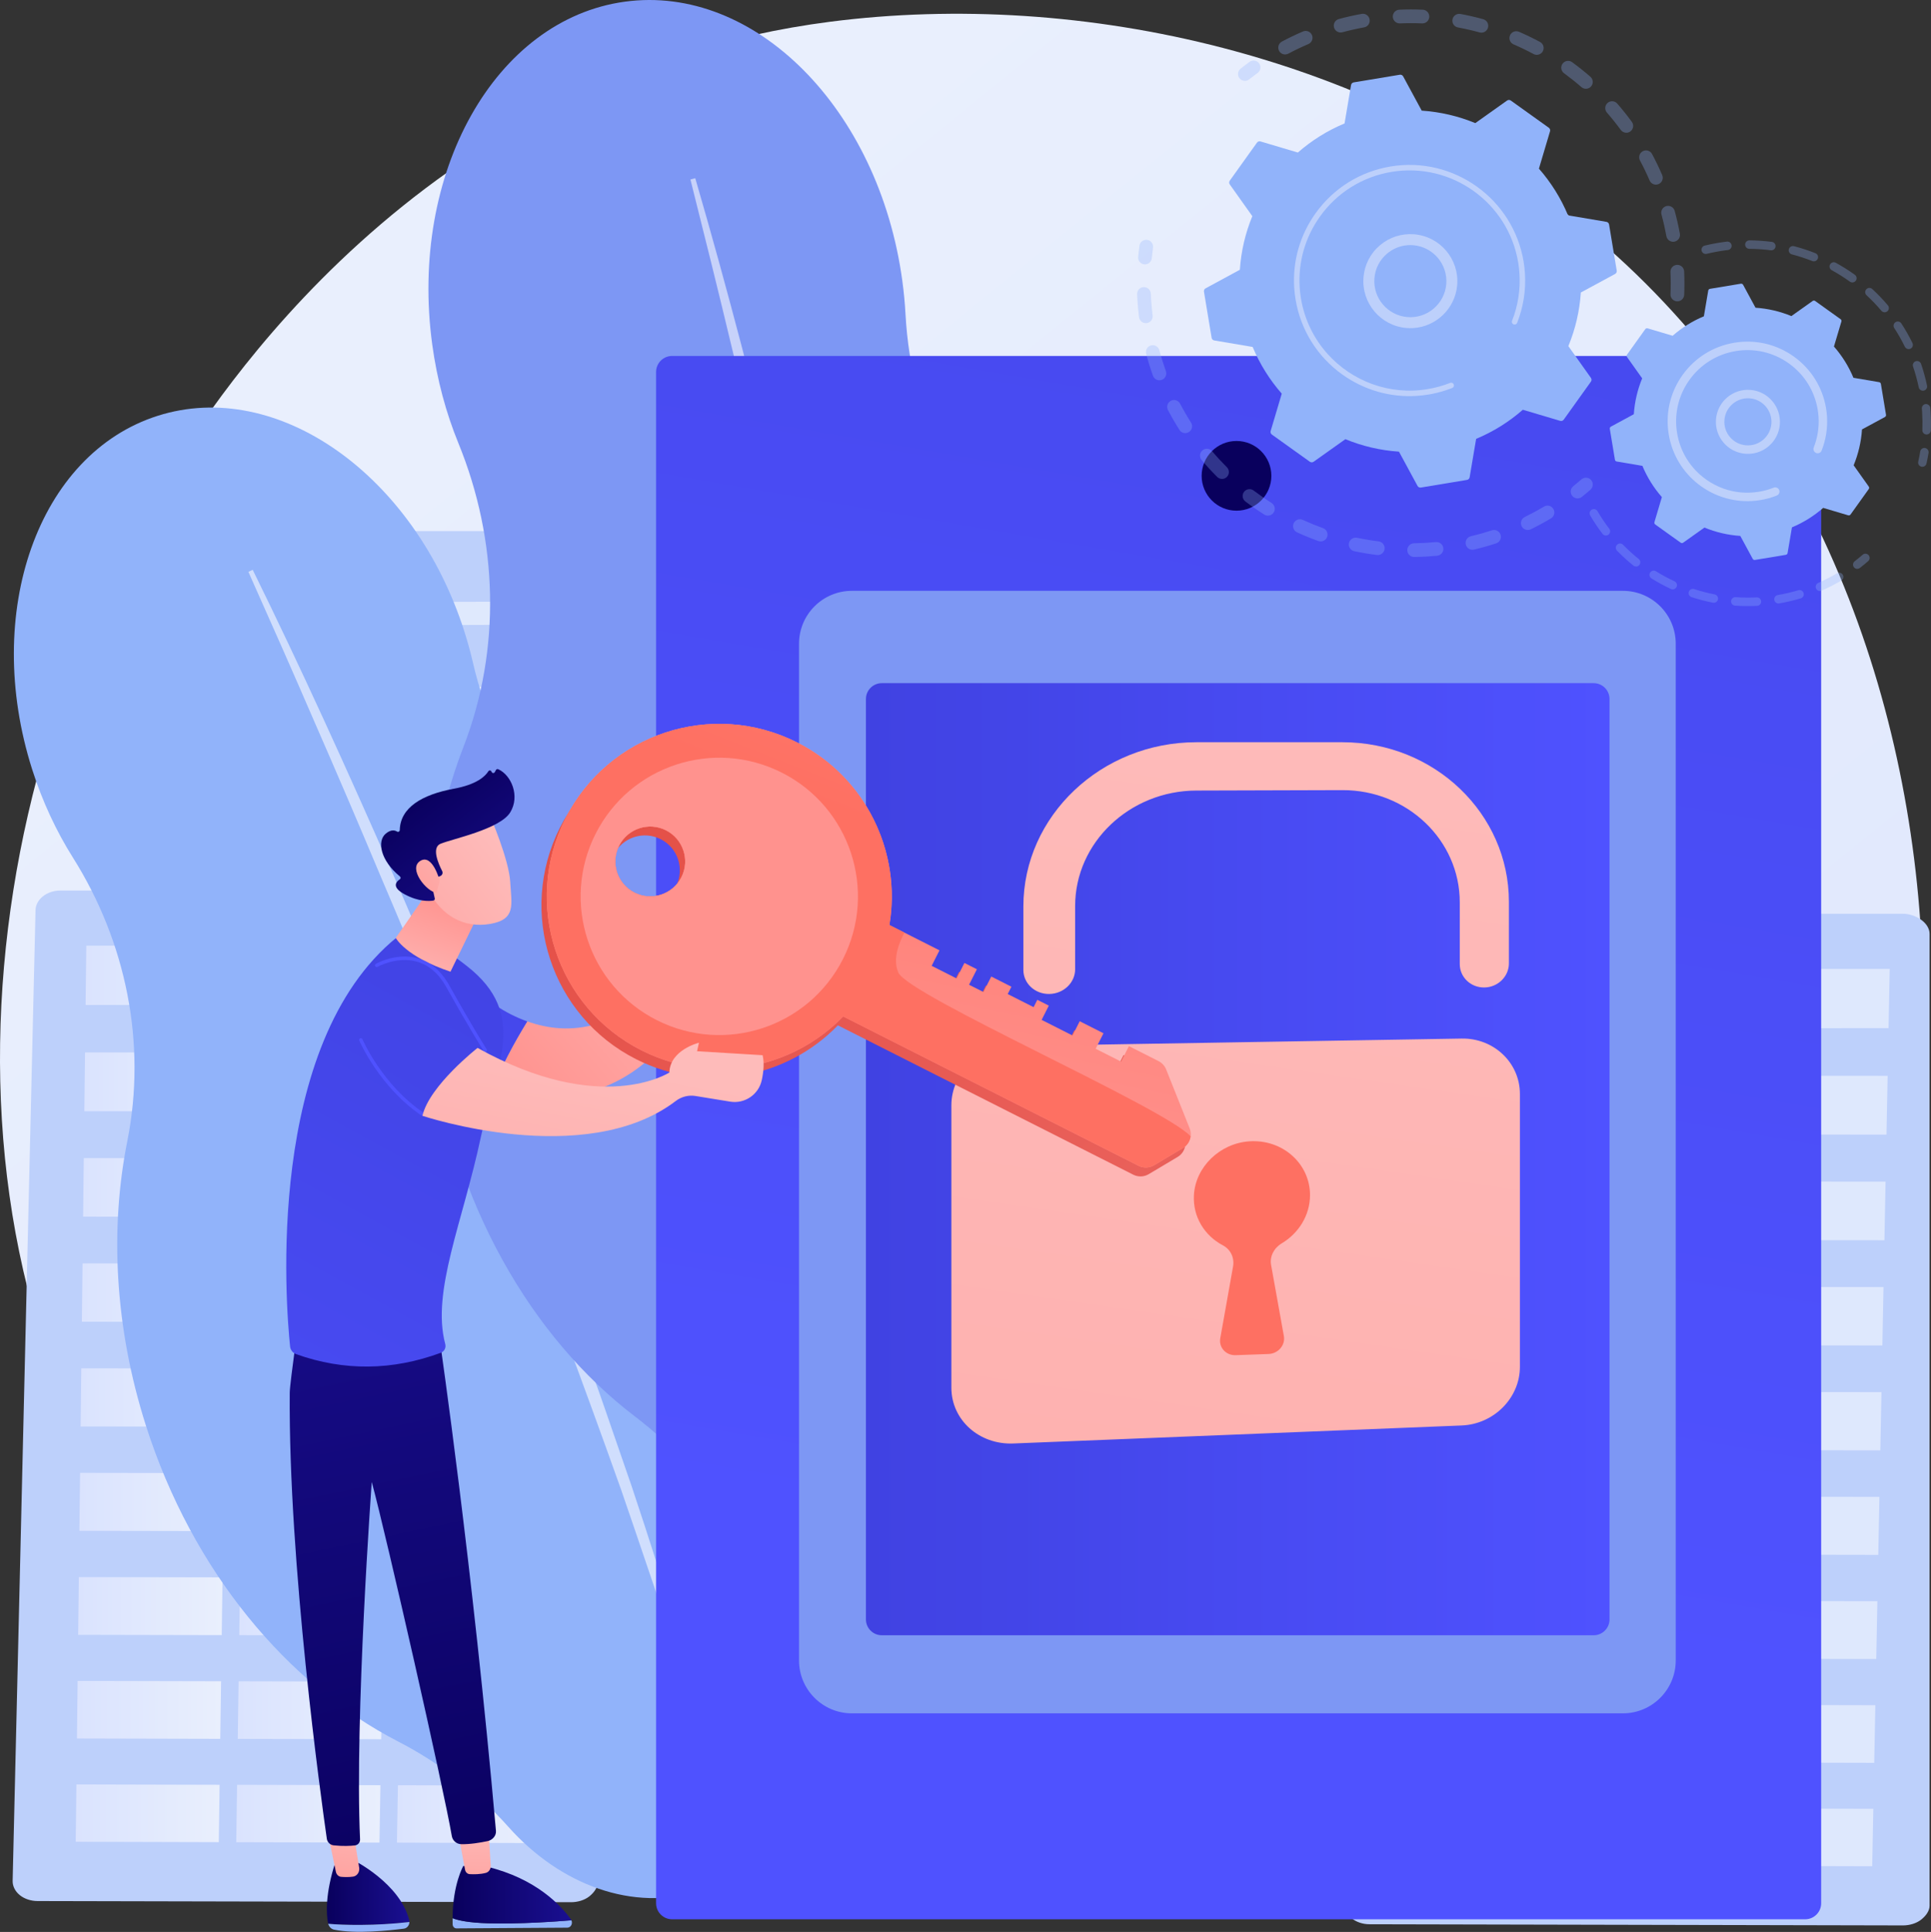 <svg width="2774" height="2775" viewBox="0 0 2774 2775" fill="none" xmlns="http://www.w3.org/2000/svg">
<rect x="0" y="0" width="2774" height="2775" fill="#333333" stroke="none"/>
<path d="M2442.65 2367.64C2385.92 2426.43 2332.24 2464.34 2289.82 2494.3C1791.27 2846.39 1201.35 2743.75 1075.98 2718.69C890.839 2681.68 532.97 2610.14 274.237 2310.66C-117.204 1857.57 -56.251 1143.74 247.377 672.529C302.915 586.337 596.285 107.951 1192.56 31.233C1553.42 -15.196 1974.06 78.446 2278.68 329.643C2918.1 856.928 2872.58 1922.14 2442.65 2367.64Z" fill="url(#paint0_linear_11_1151)"/>
<path d="M528.621 786.946C528.878 773.623 540.073 762.902 553.794 762.902H1386.05C1399.96 762.902 1414.73 773.953 1414.73 787.458V2673.81C1414.73 2683.89 1408.85 2693.55 1401.5 2700.67C1394.15 2707.79 1383.31 2711.77 1372.93 2711.75L531.557 2709.52C521.087 2709.49 510.85 2705.38 503.526 2698.11C496.202 2690.85 492.079 2681 492.276 2670.84L528.621 786.946Z" fill="#BDD0FB"/>
<g opacity="0.52">
<path d="M1006.57 896.584L1278.83 895.669L1278.72 862.587L1006.78 863.422L1006.57 896.584Z" fill="white"/>
<path d="M1005.83 1018.44L1279.2 1017.23L1279.1 983.871L1006.03 985L1005.83 1018.44Z" fill="white"/>
<path d="M1005.07 1141.29L1279.57 1139.78L1279.47 1106.15L1005.28 1107.58L1005.07 1141.29Z" fill="white"/>
<path d="M1004.32 1265.18L1279.95 1263.36L1279.85 1229.45L1004.52 1231.18L1004.32 1265.18Z" fill="white"/>
<path d="M1003.55 1390.09L1280.34 1387.96L1280.23 1353.77L1003.76 1355.81L1003.55 1390.09Z" fill="white"/>
<path d="M1002 1643.06L1281.11 1640.29L1281.01 1605.52L1002.22 1608.2L1002 1643.06Z" fill="white"/>
<path d="M999.629 2030.59L1282.3 2026.82L1282.19 1991.17L999.848 1994.84L999.629 2030.59Z" fill="white"/>
<path d="M1002.78 1516.04L1280.72 1513.6L1280.62 1479.12L1002.99 1481.48L1002.78 1516.04Z" fill="white"/>
<path d="M1001.22 1771.15L1281.5 1768.05L1281.4 1732.99L1001.43 1736L1001.22 1771.15Z" fill="white"/>
<path d="M1000.43 1900.32L1281.9 1896.89L1281.79 1861.53L1000.64 1864.87L1000.43 1900.32Z" fill="white"/>
<path d="M998.824 2161.97L1282.7 2157.86L1282.59 2121.9L999.045 2125.92L998.824 2161.97Z" fill="white"/>
<path d="M998.012 2294.48L1283.11 2290.02L1282.99 2253.76L998.236 2258.12L998.012 2294.48Z" fill="white"/>
<path d="M997.195 2428.14L1283.52 2423.33L1283.4 2386.75L997.419 2391.46L997.195 2428.14Z" fill="white"/>
<path d="M996.367 2562.95L1283.93 2557.78L1283.81 2520.88L996.595 2525.95L996.367 2562.95Z" fill="white"/>
<path d="M649.633 897.784L923.591 896.863L923.888 863.677L650.237 864.517L649.633 897.784Z" fill="white"/>
<path d="M647.41 1020.02L922.503 1018.8L922.801 985.345L648.02 986.482L647.41 1020.02Z" fill="white"/>
<path d="M645.172 1143.28L921.407 1141.76L921.708 1108.02L645.786 1109.46L645.172 1143.28Z" fill="white"/>
<path d="M642.91 1267.56L920.298 1265.73L920.602 1231.71L643.53 1233.46L642.91 1267.56Z" fill="white"/>
<path d="M640.633 1392.88L919.182 1390.73L919.489 1356.43L641.258 1358.49L640.633 1392.88Z" fill="white"/>
<path d="M636.02 1646.69L916.924 1643.9L917.235 1609.02L636.656 1611.72L636.02 1646.69Z" fill="white"/>
<path d="M628.949 2035.53L913.459 2031.74L913.778 1995.96L629.601 1999.65L628.949 2035.53Z" fill="white"/>
<path d="M638.336 1519.25L918.058 1516.79L918.367 1482.2L638.966 1484.57L638.336 1519.25Z" fill="white"/>
<path d="M633.684 1775.2L915.78 1772.09L916.094 1736.91L634.325 1739.94L633.684 1775.2Z" fill="white"/>
<path d="M631.328 1904.81L914.626 1901.36L914.943 1865.89L631.975 1869.24L631.328 1904.81Z" fill="white"/>
<path d="M626.555 2167.36L912.288 2163.22L912.61 2127.14L627.213 2131.18L626.555 2167.36Z" fill="white"/>
<path d="M624.137 2300.33L911.102 2295.84L911.428 2259.45L624.8 2263.84L624.137 2300.33Z" fill="white"/>
<path d="M621.695 2434.46L909.906 2429.61L910.233 2392.9L622.364 2397.65L621.695 2434.46Z" fill="white"/>
<path d="M619.238 2569.74L908.703 2564.53L909.034 2527.5L619.913 2532.61L619.238 2569.74Z" fill="white"/>
</g>
<path d="M51.031 1307.26C51.396 1291.85 67.217 1279.17 86.61 1279.17H819.624C839.277 1279.17 858.578 1292.51 858.578 1308.13V2704.04C858.578 2711.55 853.131 2718.75 846.437 2724.06C839.742 2729.36 829.823 2732.33 820.369 2732.31L53.963 2730.65C44.426 2730.63 35.089 2727.57 28.419 2722.15C21.749 2716.73 17.988 2709.25 18.166 2701.67L51.031 1307.26Z" fill="#BDD0FB"/>
<path d="M590.855 1443.66L799.676 1443.44L801.333 1358.38H592.309L590.855 1443.66Z" fill="url(#paint1_linear_11_1151)"/>
<path d="M356.793 1443.62L565.403 1443.39L566.833 1358.38H358.02L356.793 1443.62Z" fill="url(#paint2_linear_11_1151)"/>
<path d="M122.965 1443.57L331.366 1443.35L332.568 1358.38H123.966L122.965 1443.57Z" fill="url(#paint3_linear_11_1151)"/>
<path d="M588.25 1596.33L796.706 1596.44L798.356 1511.94L589.699 1511.87L588.25 1596.33Z" fill="url(#paint4_linear_11_1151)"/>
<path d="M354.594 1596.21L562.841 1596.32L564.266 1511.86L355.817 1511.79L354.594 1596.21Z" fill="url(#paint5_linear_11_1151)"/>
<path d="M121.172 1596.1L329.21 1596.2L330.408 1511.78L122.169 1511.72L121.172 1596.1Z" fill="url(#paint6_linear_11_1151)"/>
<path d="M585.648 1747.96L793.741 1748.13L795.386 1663.92L587.092 1663.79L585.648 1747.96Z" fill="url(#paint7_linear_11_1151)"/>
<path d="M352.398 1747.76L560.283 1747.94L561.702 1663.77L353.616 1663.63L352.398 1747.76Z" fill="url(#paint8_linear_11_1151)"/>
<path d="M119.383 1747.57L327.059 1747.74L328.252 1663.62L120.376 1663.48L119.383 1747.57Z" fill="url(#paint9_linear_11_1151)"/>
<path d="M583.055 1899.06L790.787 1899.3L792.426 1815.38L584.493 1815.18L583.055 1899.06Z" fill="url(#paint10_linear_11_1151)"/>
<path d="M350.207 1898.79L557.732 1899.03L559.146 1815.15L351.421 1814.95L350.207 1898.79Z" fill="url(#paint11_linear_11_1151)"/>
<path d="M117.598 1898.52L324.914 1898.76L326.104 1814.93L118.587 1814.72L117.598 1898.52Z" fill="url(#paint12_linear_11_1151)"/>
<path d="M580.473 2049.64L787.845 2049.94L789.478 1966.32L581.907 1966.05L580.473 2049.64Z" fill="url(#paint13_linear_11_1151)"/>
<path d="M348.031 2049.29L555.196 2049.6L556.605 1966.01L349.241 1965.74L348.031 2049.29Z" fill="url(#paint14_linear_11_1151)"/>
<path d="M115.824 2048.95L322.782 2049.25L323.967 1965.71L116.81 1965.44L115.824 2048.95Z" fill="url(#paint15_linear_11_1151)"/>
<path d="M577.898 2199.69L784.911 2200.07L786.538 2116.73L579.327 2116.39L577.898 2199.69Z" fill="url(#paint16_linear_11_1151)"/>
<path d="M345.859 2199.28L552.666 2199.65L554.07 2116.35L347.065 2116.01L345.859 2199.28Z" fill="url(#paint17_linear_11_1151)"/>
<path d="M114.051 2198.86L320.651 2199.23L321.832 2115.97L115.034 2115.64L114.051 2198.86Z" fill="url(#paint18_linear_11_1151)"/>
<path d="M575.336 2349.24L781.991 2349.68L783.614 2266.62L576.76 2266.22L575.336 2349.24Z" fill="url(#paint19_linear_11_1151)"/>
<path d="M343.695 2348.74L550.145 2349.18L551.544 2266.17L344.896 2265.77L343.695 2348.74Z" fill="url(#paint20_linear_11_1151)"/>
<path d="M112.289 2348.25L318.533 2348.69L319.711 2265.72L113.269 2265.32L112.289 2348.25Z" fill="url(#paint21_linear_11_1151)"/>
<path d="M572.781 2498.26L779.079 2498.77L780.696 2416L574.2 2415.53L572.781 2498.26Z" fill="url(#paint22_linear_11_1151)"/>
<path d="M341.543 2497.7L547.636 2498.2L549.031 2415.48L342.74 2415.01L341.543 2497.7Z" fill="url(#paint23_linear_11_1151)"/>
<path d="M110.531 2497.13L316.42 2497.64L317.592 2414.95L111.507 2414.48L110.531 2497.13Z" fill="url(#paint24_linear_11_1151)"/>
<path d="M570.23 2646.78L776.173 2647.35L777.784 2564.87L571.644 2564.33L570.23 2646.78Z" fill="url(#paint25_linear_11_1151)"/>
<path d="M339.391 2646.14L545.13 2646.71L546.521 2564.27L340.584 2563.73L339.391 2646.14Z" fill="url(#paint26_linear_11_1151)"/>
<path d="M108.777 2645.5L314.311 2646.07L315.481 2563.67L109.749 2563.14L108.777 2645.5Z" fill="url(#paint27_linear_11_1151)"/>
<path d="M1964.42 1340.59C1964.78 1325.18 1980.6 1312.5 2000 1312.5H2733.01C2752.66 1312.5 2771.96 1325.84 2771.96 1341.46V2737.37C2771.96 2744.88 2766.52 2752.09 2759.82 2757.39C2753.13 2762.7 2743.21 2765.67 2733.76 2765.65L1967.35 2763.98C1957.81 2763.96 1948.48 2760.9 1941.81 2755.49C1935.14 2750.07 1931.37 2742.58 1931.55 2735.01L1964.42 1340.59Z" fill="#BDD0FB"/>
<g opacity="0.5">
<path d="M2504.24 1476.99L2713.06 1476.77L2714.72 1391.71H2505.7L2504.24 1476.99Z" fill="white"/>
<path d="M2270.18 1476.95L2478.79 1476.73L2480.22 1391.71H2271.41L2270.18 1476.95Z" fill="white"/>
<path d="M2036.35 1476.91L2244.75 1476.69L2245.95 1391.71H2037.35L2036.35 1476.91Z" fill="white"/>
<path d="M2501.63 1629.67L2710.09 1629.77L2711.74 1545.27L2503.08 1545.21L2501.63 1629.67Z" fill="white"/>
<path d="M2267.98 1629.55L2476.23 1629.65L2477.65 1545.2L2269.2 1545.13L2267.98 1629.55Z" fill="white"/>
<path d="M2034.56 1629.43L2242.6 1629.54L2243.79 1545.12L2035.55 1545.05L2034.56 1629.43Z" fill="white"/>
<path d="M2499.04 1781.29L2707.13 1781.47L2708.77 1697.26L2500.48 1697.12L2499.04 1781.29Z" fill="white"/>
<path d="M2265.79 1781.1L2473.67 1781.27L2475.09 1697.1L2267 1696.97L2265.79 1781.1Z" fill="white"/>
<path d="M2032.77 1780.9L2240.45 1781.08L2241.64 1696.95L2033.76 1696.82L2032.77 1780.9Z" fill="white"/>
<path d="M2496.44 1932.39L2704.17 1932.63L2705.81 1848.72L2497.88 1848.51L2496.44 1932.39Z" fill="white"/>
<path d="M2263.6 1932.12L2471.12 1932.36L2472.54 1848.49L2264.81 1848.29L2263.6 1932.12Z" fill="white"/>
<path d="M2030.98 1931.85L2238.3 1932.09L2239.49 1848.26L2031.97 1848.06L2030.98 1931.85Z" fill="white"/>
<path d="M2493.86 2082.97L2701.23 2083.28L2702.87 1999.65L2495.3 1999.38L2493.86 2082.97Z" fill="white"/>
<path d="M2261.42 2082.63L2468.59 2082.93L2469.99 1999.35L2262.63 1999.08L2261.42 2082.63Z" fill="white"/>
<path d="M2029.21 2082.28L2236.17 2082.59L2237.35 1999.05L2030.2 1998.78L2029.21 2082.28Z" fill="white"/>
<path d="M2491.29 2233.03L2698.3 2233.4L2699.93 2150.06L2492.71 2149.73L2491.29 2233.03Z" fill="white"/>
<path d="M2259.25 2232.61L2466.05 2232.98L2467.46 2149.69L2260.45 2149.35L2259.25 2232.61Z" fill="white"/>
<path d="M2027.44 2232.19L2234.04 2232.56L2235.22 2149.31L2028.42 2148.97L2027.44 2232.19Z" fill="white"/>
<path d="M2488.72 2382.57L2695.38 2383.01L2697 2299.96L2490.15 2299.56L2488.72 2382.57Z" fill="white"/>
<path d="M2257.08 2382.08L2463.53 2382.52L2464.93 2299.51L2258.28 2299.1L2257.08 2382.08Z" fill="white"/>
<path d="M2025.68 2381.59L2231.92 2382.02L2233.1 2299.05L2026.66 2298.65L2025.68 2381.59Z" fill="white"/>
<path d="M2486.16 2531.6L2692.46 2532.1L2694.08 2449.34L2487.58 2448.87L2486.16 2531.6Z" fill="white"/>
<path d="M2254.93 2531.03L2461.02 2531.53L2462.41 2448.81L2256.12 2448.34L2254.93 2531.03Z" fill="white"/>
<path d="M2023.91 2530.47L2229.8 2530.97L2230.98 2448.29L2024.89 2447.82L2023.91 2530.47Z" fill="white"/>
<path d="M2483.62 2680.11L2689.56 2680.68L2691.17 2598.2L2485.03 2597.67L2483.62 2680.11Z" fill="white"/>
<path d="M2252.78 2679.47L2458.52 2680.04L2459.91 2597.6L2253.97 2597.07L2252.78 2679.47Z" fill="white"/>
<path d="M2022.16 2678.84L2227.7 2679.41L2228.87 2597L2023.14 2596.47L2022.16 2678.84Z" fill="white"/>
</g>
<path d="M1235.71 1720.32C1175.89 1532.5 1060.14 1382.81 923.037 1294.81C800.473 1216.14 712.171 1093.63 679.478 952.117C676.041 937.243 671.957 922.325 667.207 907.413C595.258 681.518 397.921 542.671 226.441 597.288C54.959 651.904 -25.729 879.304 46.22 1105.2C60.93 1151.39 80.888 1193.93 104.796 1231.91C181.098 1353.14 210.956 1498.55 182.882 1639.18C157.789 1764.86 164.598 1906.37 209.449 2047.19C276.341 2257.21 413.153 2419.56 571.566 2501.29C631.485 2532.21 685.517 2573.78 730.257 2624.01C804.611 2707.49 909.396 2746.72 1005.67 2716.06C1109.53 2682.98 1174.41 2577.81 1179.08 2455.11C1181.72 2385.67 1198.05 2317.61 1224.66 2253.27C1287.48 2101.37 1296.2 1910.22 1235.71 1720.32Z" fill="#91B3FA"/>
<path opacity="0.57" d="M363.027 818.47C432.979 960.627 498.286 1104.92 562.076 1249.9C578.039 1286.14 593.417 1322.63 608.911 1359.06L632.144 1413.73L654.918 1468.59C669.957 1505.22 685.507 1541.64 700.13 1578.44L744.008 1688.85C772.317 1762.82 801.254 1836.55 828.179 1911.06C841.693 1948.28 855.936 1985.24 868.69 2022.75L907.47 2135.07C957.653 2285.34 1004.07 2436.95 1042.68 2590.62L1036.05 2592.36L1002.76 2478.49L994.501 2450.02L985.53 2421.75L967.481 2365.25L949.542 2308.73C943.597 2289.88 936.948 2271.25 930.686 2252.5C917.908 2215.09 905.431 2177.57 892.412 2140.24C839.361 1991.25 784.323 1842.96 726.219 1695.83C696.601 1622.48 667.619 1548.89 637.488 1475.75L615.042 1420.84L592.133 1366.11C576.883 1329.62 561.631 1293.12 546.01 1256.78C515.392 1183.84 484.246 1111.11 452.506 1038.63C421.146 965.992 389.092 893.631 356.828 821.401L363.027 818.47Z" fill="white"/>
<path d="M1736.17 1346.98C1708.21 1141.85 1615.8 966.035 1490.32 850.161C1378.15 746.577 1309.14 603.848 1300.83 451.542C1299.96 435.533 1298.43 419.361 1296.21 403.075C1262.58 156.374 1084.17 -23.015 897.705 2.399C711.241 27.812 587.341 248.405 620.965 495.106C627.84 545.552 640.775 593.171 658.596 636.797C715.469 776.025 720.164 931.839 666.022 1072.22C617.639 1197.67 599.281 1345.28 620.241 1499.07C651.503 1728.44 763.348 1921.17 911.901 2034.42C968.091 2077.26 1016.3 2130.05 1053.39 2190.12C1115.03 2289.94 1215.95 2349.52 1320.64 2335.26C1433.57 2319.86 1519.27 2222.84 1546.08 2096.76C1561.25 2025.42 1590.28 1957.98 1629.23 1896.24C1721.19 1750.52 1764.44 1554.37 1736.17 1346.98Z" fill="#7D97F4"/>
<path opacity="0.57" d="M998.768 255.943C1045.35 415.667 1086.76 576.759 1126.49 738.283C1136.44 778.659 1145.74 819.191 1155.17 859.692L1169.3 920.446L1182.93 981.318C1191.86 1021.94 1201.35 1062.43 1209.81 1103.15L1235.23 1225.3C1251.13 1306.95 1267.72 1388.46 1282.1 1470.41C1289.35 1511.36 1297.4 1552.17 1303.81 1593.28L1323.63 1716.49C1348.39 1881.03 1369.02 2046.26 1381.26 2212.22L1374.11 2212.81L1360.23 2089L1356.83 2058.04L1352.65 2027.18L1344.19 1965.47L1335.84 1903.75C1333.09 1883.18 1329.58 1862.7 1326.49 1842.17C1320.04 1801.15 1313.91 1760.09 1307.19 1719.11C1279.24 1555.38 1249.13 1392.02 1215.64 1229.3C1198.28 1148.06 1181.61 1066.69 1163.69 985.573L1150.41 924.702L1136.62 863.941C1127.45 823.428 1118.28 782.914 1108.7 742.493C1090.23 661.491 1071.18 580.613 1051.48 499.895C1032.19 419.074 1012.14 338.414 991.852 257.854L998.768 255.943Z" fill="white"/>
<path d="M2593.19 2756.85H965.534C952.813 2756.85 942.5 2746.53 942.5 2733.81V534.321C942.5 521.6 952.813 511.287 965.534 511.287H2593.19C2605.91 511.287 2616.22 521.6 2616.22 534.321V2733.81C2616.22 2746.53 2605.91 2756.85 2593.19 2756.85Z" fill="url(#paint28_linear_11_1151)"/>
<path d="M2331.29 2461.05H1223.86C1181.89 2461.05 1147.86 2427.02 1147.86 2385.04V924.657C1147.86 882.678 1181.89 848.648 1223.86 848.648H2331.29C2373.27 848.648 2407.3 882.678 2407.3 924.657V2385.04C2407.3 2427.02 2373.27 2461.05 2331.29 2461.05Z" fill="#7D97F4"/>
<path d="M2289.39 2348.88H1266.77C1254.17 2348.88 1243.96 2338.67 1243.96 2326.07V1004.09C1243.96 991.495 1254.17 981.286 1266.77 981.286H2289.39C2301.98 981.286 2312.19 991.495 2312.19 1004.09V2326.07C2312.19 2338.67 2301.98 2348.88 2289.39 2348.88Z" fill="url(#paint29_linear_11_1151)"/>
<path d="M1776.31 733.545C1803.96 733.545 1826.38 711.128 1826.38 683.474C1826.38 655.821 1803.96 633.403 1776.31 633.403C1748.66 633.403 1726.24 655.821 1726.24 683.474C1726.24 711.128 1748.66 733.545 1776.31 733.545Z" fill="url(#paint30_linear_11_1151)"/>
<path d="M2099.79 1491.78L1455.62 1502.49C1406.59 1503.31 1366.7 1541.43 1366.7 1587.64V1993.32C1366.7 2039.53 1406.59 2075.39 1455.62 2073.42L2099.79 2047.55C2146.06 2045.7 2183.44 2007.99 2183.44 1963.33V1571.26C2183.44 1526.6 2146.06 1491.01 2099.79 1491.78Z" fill="url(#paint31_linear_11_1151)"/>
<path d="M2132.39 1418.41C2112.88 1418.7 2097.04 1403.65 2097.04 1384.78V1295.99C2097.04 1206.92 2021.7 1134.67 1928.43 1134.94L1718.58 1135.55C1622.91 1135.82 1544.51 1210.21 1544.51 1301.36V1392.22C1544.51 1411.53 1527.9 1427.43 1507.37 1427.73C1486.82 1428.04 1470.13 1412.59 1470.13 1393.22V1302.08C1470.13 1171.98 1582.22 1066.14 1718.58 1066.14H1928.43C2060.93 1066.14 2167.64 1168.94 2167.64 1295.31V1383.83C2167.64 1402.64 2151.87 1418.12 2132.39 1418.41Z" fill="url(#paint32_linear_11_1151)"/>
<path d="M1881.92 1716.61C1881.92 1671.53 1842.57 1636.13 1794.72 1639.39C1752.41 1642.26 1717.43 1676.14 1715.14 1716.6C1713.37 1747.99 1730.62 1775.13 1756.84 1788.85C1768 1794.69 1773.54 1806.99 1771.37 1819.16L1752.98 1922.37C1750.64 1935.52 1761.2 1947.06 1775.1 1946.57L1822.37 1944.87C1836.2 1944.38 1846.69 1932.12 1844.37 1919.19L1825.99 1816.94C1823.79 1804.74 1830.13 1792.63 1841.32 1785.94C1865.64 1771.4 1881.92 1745.61 1881.92 1716.61Z" fill="url(#paint33_linear_11_1151)"/>
<path d="M588.15 2760.77C588.164 2759.89 588.105 2758.99 587.878 2758.09C574.52 2705.13 508.22 2672.15 508.22 2672.15L481.948 2674.21C466.843 2720.88 468.784 2749.51 471.21 2762.26C471.277 2762.62 471.386 2762.96 471.481 2763.31C493.153 2765.24 537.759 2766.51 588.15 2760.77Z" fill="url(#paint34_linear_11_1151)"/>
<path d="M471.48 2763.3C472.65 2767.56 475.794 2770.88 479.817 2771.72C510.646 2778.21 559.645 2772.99 580.218 2770.3C584.757 2769.71 588.075 2765.51 588.15 2760.77C537.758 2766.51 493.152 2765.24 471.48 2763.3Z" fill="#91B3FA"/>
<path d="M471.383 2635.08L482.51 2688.64C483.325 2692.57 486.341 2695.51 489.994 2695.85C494.465 2696.27 500.831 2696.51 507.233 2695.57C512.973 2694.73 516.971 2688.9 515.953 2682.64L508.219 2635.08H471.383Z" fill="url(#paint35_linear_11_1151)"/>
<path d="M701.929 2762.63C672.913 2761.81 657.906 2758.4 650.147 2755.23C650.129 2758.11 650.145 2761.05 650.239 2764.09C650.339 2767.34 652.745 2769.93 655.706 2769.92L815.02 2768.89C820.104 2768.85 823.075 2762.96 820.872 2758.29C799.983 2760.02 746.782 2763.88 701.929 2762.63Z" fill="#91B3FA"/>
<path d="M820.875 2758.29C820.683 2757.89 820.518 2757.48 820.244 2757.09C806.174 2737.43 770.34 2698.29 699.53 2681.31L665.56 2680.24C665.56 2680.24 650.434 2706.53 650.148 2755.23C657.907 2758.4 672.915 2761.81 701.931 2762.63C746.785 2763.88 799.986 2760.02 820.875 2758.29Z" fill="url(#paint36_linear_11_1151)"/>
<path d="M657.75 2630.34C658.286 2632.84 665.354 2670.95 668.092 2685.73C668.743 2689.24 671.479 2691.82 674.734 2692C680.55 2692.33 689.931 2692.37 697.999 2690.18C702.351 2688.99 705.275 2684.56 704.965 2679.63L701.164 2619.34L657.75 2630.34Z" fill="url(#paint37_linear_11_1151)"/>
<path d="M632.007 1926.59C632.007 1926.59 678.736 2247.69 712.458 2629.79C713.086 2636.9 707.415 2643.1 700.425 2644.57C690.123 2646.74 674.98 2649.31 662.444 2648.96C655.752 2648.77 650.158 2643.81 649.032 2637.21C637.544 2569.84 555.569 2208.27 534.054 2128.7C534.054 2128.7 509.34 2466.72 517.24 2642.09C517.437 2646.45 514.244 2650.24 509.908 2650.74C503.33 2651.5 492.808 2652.07 479.416 2650.65C474.333 2650.11 470.232 2646.27 469.505 2641.21C461.322 2584.19 414.223 2244.8 416.226 2000.32C416.339 1986.54 432.402 1873.26 432.402 1873.26L632.007 1926.59Z" fill="url(#paint38_linear_11_1151)"/>
<path d="M650.117 1386.61L656.373 1554.64C674.143 1560.75 691.061 1565.51 707.17 1569.06C717.247 1536.62 739.435 1496.8 757.605 1467.2C690.849 1443.6 650.117 1386.61 650.117 1386.61Z" fill="url(#paint39_linear_11_1151)"/>
<path d="M425.38 1945.1C420.575 1943.39 417.226 1939.03 416.703 1933.96C410.489 1873.68 380.402 1499.87 570.35 1346.11C570.35 1346.11 581.243 1317.6 670.78 1387.66C760.317 1457.72 712.379 1531.15 690.943 1632.44C665.003 1755 619.49 1855.18 639.627 1930.6C641.017 1935.81 638.28 1941.27 633.225 1943.14C563.673 1968.77 494.388 1969.62 425.38 1945.1Z" fill="url(#paint40_linear_11_1151)"/>
<path d="M644.443 1234.11C644.383 1239.42 568.535 1347.16 568.535 1347.16C568.535 1347.16 582.149 1373.97 647.143 1395.74L703.246 1280.39L644.443 1234.11Z" fill="url(#paint41_linear_11_1151)"/>
<path d="M606.867 1602.75C606.393 1602.75 605.912 1602.61 605.491 1602.32C544.899 1561.38 516.395 1495.31 516.113 1494.64C515.584 1493.39 516.168 1491.94 517.419 1491.41C518.675 1490.88 520.116 1491.46 520.65 1492.72C520.925 1493.37 548.899 1558.14 608.248 1598.24C609.376 1599 609.672 1600.53 608.909 1601.66C608.436 1602.36 607.658 1602.75 606.867 1602.75Z" fill="url(#paint42_linear_11_1151)"/>
<path d="M697.124 1511.16C696.316 1511.16 695.522 1510.76 695.051 1510.03C694.868 1509.75 676.357 1480.93 641.1 1417.8C630.258 1398.39 616.009 1386.09 598.75 1381.26C570.167 1373.28 542.62 1388.6 542.348 1388.75C541.162 1389.41 539.663 1389.01 538.99 1387.83C538.319 1386.65 538.73 1385.14 539.913 1384.47C541.101 1383.8 569.435 1367.94 600.031 1376.51C618.622 1381.69 633.888 1394.78 645.401 1415.39C680.569 1478.37 699.01 1507.08 699.193 1507.36C699.93 1508.5 699.6 1510.03 698.457 1510.77C698.042 1511.03 697.581 1511.16 697.124 1511.16Z" fill="url(#paint43_linear_11_1151)"/>
<path d="M704.164 1172.37C704.164 1172.37 731.152 1234.37 732.965 1266.91C734.777 1299.45 741.789 1320.56 704.164 1327.12C666.539 1333.67 634.844 1314.93 617.673 1282.51C617.673 1282.51 590.769 1232.57 596.804 1212.11C602.839 1191.66 704.164 1172.37 704.164 1172.37Z" fill="url(#paint44_linear_11_1151)"/>
<path d="M630.528 1259.21L632.67 1258.26C635.396 1257.06 636.564 1253.82 635.194 1251.17C629.889 1240.92 619.546 1217.43 632.908 1211.95C650.128 1204.89 718.337 1190.98 733.054 1166.77C747.198 1143.51 734.667 1113.48 715.833 1104.94C714.572 1104.37 713.086 1104.83 712.439 1106.05L710.871 1109.02C709.796 1111.05 706.792 1110.75 706.153 1108.54C705.539 1106.42 702.719 1106.01 701.549 1107.88C697.025 1115.12 684.813 1126.86 652.153 1132.88C605.736 1141.45 575.047 1160.24 574.283 1192.31C574.235 1194.35 572.067 1195.48 570.326 1194.42C566.899 1192.33 561.415 1191.35 554.085 1197.51C541.337 1208.23 546.555 1236.04 574.5 1258.91C575.828 1260 575.816 1262.07 574.378 1263C569.312 1266.3 561.761 1274.15 581.329 1284.61C601.569 1295.43 616.682 1294.54 622.503 1293.58C623.951 1293.34 624.885 1291.94 624.569 1290.51L618.357 1262.32C618.005 1260.72 619.221 1259.21 620.854 1259.21H630.528V1259.21Z" fill="url(#paint45_linear_11_1151)"/>
<path d="M631.697 1265.16C631.697 1265.16 621.401 1225.55 603.646 1236.66C585.891 1247.76 612.86 1281.03 627.135 1282.51L631.697 1265.16Z" fill="url(#paint46_linear_11_1151)"/>
<path d="M981.164 1373.97C981.164 1373.97 967.636 1349.99 968.496 1338.34C969.357 1326.69 962.096 1309.57 969.822 1310.84C977.549 1312.11 979.144 1311.07 981.241 1325.06C983.339 1339.04 1007.72 1400.11 981.164 1373.97Z" fill="url(#paint47_linear_11_1151)"/>
<path d="M983.706 1335.84L983.395 1383.75C891.824 1482.62 817.707 1488.44 757.603 1467.19C739.433 1496.8 717.245 1536.62 707.168 1569.06C951.706 1622.97 1009.29 1398.16 1009.29 1398.16C1042.41 1384.45 1049.09 1376.42 1047.67 1367.43L983.706 1335.84Z" fill="url(#paint48_linear_11_1151)"/>
<path d="M1054.13 1288.31C1046.31 1285.14 1031.02 1255.98 1028.09 1265.57C1025.16 1275.16 1029.32 1288.31 1028.09 1292.39C1026.85 1296.47 1007.78 1343.39 1011.59 1353.82C1014.34 1361.34 1029.48 1360.23 1031.79 1372.54C1032.55 1376.62 1035.82 1379.55 1039.61 1379.55C1043.39 1379.56 1046.66 1376.63 1047.43 1372.55C1047.74 1370.91 1061.94 1291.48 1054.13 1288.31Z" fill="url(#paint49_linear_11_1151)"/>
<path d="M804.532 1188.52C742.783 1310.65 791.731 1459.71 913.86 1521.46C1013.12 1571.65 1130.18 1548.71 1203.69 1472.78L1628.02 1687.32C1635.06 1690.88 1643.45 1690.59 1650.23 1686.55L1691.73 1661.83C1692.44 1661.41 1693.12 1660.94 1693.77 1660.45C1693.96 1660.31 1694.13 1660.16 1694.31 1660.02C1694.79 1659.63 1695.26 1659.23 1695.7 1658.82C1695.85 1658.67 1696 1658.53 1696.15 1658.39C1696.7 1657.84 1697.23 1657.27 1697.72 1656.68C1697.72 1656.67 1697.73 1656.66 1697.74 1656.66C1702.95 1650.31 1704.54 1641.46 1701.35 1633.46L1667.63 1548.93C1665.54 1543.71 1661.63 1539.43 1656.61 1536.89L1614.11 1515.4L1602.86 1537.65L1566.35 1519.18L1577.6 1496.94L1543.44 1479.67L1533.09 1500.13L1488.72 1477.7L1499.06 1457.23L1482.53 1448.87L1477.2 1459.41L1440 1440.6L1445.33 1430.06L1416.4 1415.44L1405.15 1437.68L1384.48 1427.23L1395.73 1404.99L1377.82 1395.93L1366.57 1418.18L1330.75 1400.06L1342 1377.82L1291.65 1352.36L1270.08 1341.46C1287.65 1237.25 1236.74 1129.38 1137.47 1079.19C1015.34 1017.45 866.279 1066.39 804.532 1188.52ZM949.104 1205.39C973.833 1217.9 983.746 1248.08 971.243 1272.81C958.739 1297.54 928.554 1307.45 903.825 1294.95C879.096 1282.45 869.182 1252.26 881.686 1227.53C894.19 1202.8 924.375 1192.89 949.104 1205.39Z" fill="url(#paint50_linear_11_1151)"/>
<path d="M1148.48 1263.36L1349.63 1365.07L1338.39 1387.31L1374.21 1405.42L1385.45 1383.18L1403.37 1392.23L1392.12 1414.48L1412.79 1424.93L1424.03 1402.68L1452.97 1417.31L1447.64 1427.85L1484.84 1446.65L1490.17 1436.12L1506.7 1444.48L1496.35 1464.94L1540.73 1487.38L1551.07 1466.91L1585.23 1484.18L1573.98 1506.43L1610.5 1524.89L1621.74 1502.65L1664.25 1524.13C1669.26 1526.67 1673.18 1530.95 1675.26 1536.17L1708.99 1620.71C1713.19 1631.24 1709.11 1643.27 1699.37 1649.08L1657.87 1673.8C1651.08 1677.84 1642.7 1678.13 1635.65 1674.57L1123.41 1415.58L1148.48 1263.36Z" fill="url(#paint51_linear_11_1151)"/>
<path d="M921.496 1508.71C1043.63 1570.46 1192.69 1521.51 1254.43 1399.38C1316.18 1277.25 1267.24 1128.19 1145.11 1066.44C1022.98 1004.69 873.916 1053.64 812.168 1175.77C750.42 1297.9 799.367 1446.96 921.496 1508.71ZM911.462 1282.19C886.733 1269.69 876.819 1239.51 889.323 1214.78C901.826 1190.05 932.012 1180.14 956.741 1192.64C981.47 1205.14 991.383 1235.33 978.88 1260.06C966.376 1284.79 936.191 1294.7 911.462 1282.19Z" fill="url(#paint52_linear_11_1151)"/>
<path d="M1211.33 1460.03L1635.66 1674.57C1642.7 1678.13 1651.09 1677.84 1657.87 1673.8L1699.37 1649.08C1705.63 1645.35 1709.51 1639.05 1710.4 1632.23C1671.73 1590.33 1304.11 1429.8 1290.36 1396.76C1285.47 1385.01 1284.63 1367.21 1299.29 1339.61L1277.72 1328.71C1295.29 1224.5 1244.38 1116.63 1145.11 1066.44C1022.98 1004.69 873.92 1053.64 812.172 1175.77C750.424 1297.9 799.371 1446.96 921.5 1508.71C1020.76 1558.89 1137.82 1535.95 1211.33 1460.03ZM956.744 1192.64C981.473 1205.14 991.386 1235.33 978.883 1260.06C966.379 1284.79 936.194 1294.7 911.465 1282.2C886.736 1269.69 876.822 1239.51 889.326 1214.78C901.829 1190.05 932.014 1180.14 956.744 1192.64Z" fill="url(#paint53_linear_11_1151)"/>
<path d="M943.442 1465.31C1041.6 1514.94 1161.41 1475.59 1211.04 1377.44C1260.67 1279.28 1221.33 1159.47 1123.17 1109.84C1025 1060.21 905.2 1099.55 855.571 1197.71C805.941 1295.87 845.282 1415.68 943.442 1465.31ZM911.465 1282.19C886.736 1269.69 876.822 1239.51 889.326 1214.78C901.829 1190.05 932.015 1180.14 956.744 1192.64C981.473 1205.14 991.386 1235.33 978.883 1260.06C966.379 1284.79 936.194 1294.7 911.465 1282.19Z" fill="url(#paint54_linear_11_1151)"/>
<path d="M606.867 1602.74C606.867 1602.74 840.215 1680.86 970.739 1581.48C978.834 1575.32 989.049 1572.63 999.092 1574.27L1048.96 1582.39C1069.89 1585.8 1089.82 1572.24 1094.34 1551.52C1096.91 1539.7 1098.15 1526.77 1095.53 1515.67L1001.39 1509.99L1004.08 1497.78C1004.08 1497.78 962.477 1507.95 961.639 1540.51C961.639 1540.51 864.044 1604.44 686.036 1505.21C686.036 1505.21 616.719 1559.45 606.867 1602.74Z" fill="url(#paint55_linear_11_1151)"/>
<g opacity="0.3">
<path d="M2409.21 432.847C2403.78 432.625 2399.55 428.038 2399.78 422.606C2400.21 412.05 2400.19 401.32 2399.72 390.71C2399.48 385.342 2403.59 380.788 2408.93 380.449C2408.99 380.445 2409.05 380.441 2409.12 380.437C2414.55 380.196 2419.15 384.405 2419.39 389.839C2419.89 401.006 2419.91 412.304 2419.45 423.415C2419.24 428.496 2415.22 432.52 2410.25 432.835C2409.91 432.856 2409.56 432.863 2409.21 432.847ZM2393.89 339.226C2391.97 328.784 2389.6 318.327 2386.82 308.133C2385.39 302.891 2388.48 297.476 2393.73 296.045C2399 294.628 2404.39 297.711 2405.82 302.958C2408.74 313.682 2411.24 324.691 2413.26 335.676C2414.23 341.024 2410.69 346.155 2405.34 347.134C2404.95 347.205 2404.57 347.252 2404.18 347.277C2399.27 347.589 2394.79 344.186 2393.89 339.226ZM2369.76 259.239C2365.58 249.512 2360.93 239.849 2355.93 230.513C2353.37 225.72 2355.17 219.752 2359.97 217.186C2364.76 214.627 2370.72 216.426 2373.29 221.219C2378.56 231.05 2383.45 241.229 2387.85 251.47C2390 256.466 2387.68 262.255 2382.69 264.403C2381.62 264.86 2380.52 265.115 2379.43 265.184C2375.39 265.44 2371.45 263.17 2369.76 259.239ZM2328.35 186.657C2322.1 178.098 2315.4 169.714 2308.44 161.731C2304.87 157.63 2305.3 151.41 2309.4 147.84C2313.5 144.273 2319.72 144.703 2323.29 148.796C2330.61 157.202 2337.66 166.031 2344.25 175.035C2347.45 179.425 2346.5 185.586 2342.11 188.793C2340.53 189.941 2338.74 190.556 2336.93 190.671C2333.68 190.877 2330.41 189.474 2328.35 186.657ZM2271.8 125.109C2263.82 118.17 2255.43 111.473 2246.87 105.212C2242.48 102 2241.52 95.84 2244.73 91.452C2247.94 87.06 2254.1 86.106 2258.49 89.319C2267.5 95.907 2276.33 102.954 2284.72 110.255C2288.83 113.821 2289.26 120.041 2285.69 124.144C2283.89 126.212 2281.42 127.348 2278.89 127.509C2276.39 127.666 2273.83 126.88 2271.8 125.109ZM2203.04 77.608C2193.71 72.597 2184.06 67.927 2174.33 63.723C2169.34 61.566 2167.04 55.769 2169.2 50.781C2171.36 45.789 2177.15 43.49 2182.14 45.647C2192.38 50.069 2202.54 54.988 2212.36 60.261C2217.15 62.836 2218.95 68.803 2216.38 73.594C2214.7 76.706 2211.6 78.552 2208.32 78.761C2206.54 78.874 2204.72 78.512 2203.04 77.608ZM1837.47 73.025C1834.91 68.228 1836.72 62.263 1841.52 59.704C1851.35 54.464 1861.54 49.581 1871.81 45.195C1876.81 43.059 1882.6 45.381 1884.73 50.383C1886.87 55.38 1884.54 61.166 1879.55 63.302C1869.79 67.466 1860.12 72.104 1850.78 77.081C1849.5 77.764 1848.14 78.135 1846.78 78.221C1843.05 78.458 1839.34 76.543 1837.47 73.025ZM2125.51 46.549C2115.31 43.74 2104.86 41.339 2094.45 39.418C2089.11 38.428 2085.57 33.292 2086.56 27.946C2087.55 22.596 2092.68 19.091 2098.03 20.054C2108.99 22.079 2119.99 24.606 2130.74 27.566C2135.98 29.01 2139.06 34.429 2137.62 39.673C2136.47 43.831 2132.83 46.629 2128.75 46.887C2127.69 46.954 2126.6 46.846 2125.51 46.549ZM1916.41 39.397C1914.99 34.15 1918.1 28.743 1923.35 27.323C1934.1 24.417 1945.12 21.937 1956.1 19.946C1961.45 18.951 1966.57 22.53 1967.54 27.878C1968.51 33.227 1964.96 38.35 1959.61 39.322C1949.17 41.214 1938.7 43.57 1928.48 46.334C1927.83 46.51 1927.18 46.613 1926.53 46.655C1921.95 46.945 1917.65 43.993 1916.41 39.397ZM2043 33.597C2032.44 33.142 2021.71 33.137 2011.12 33.586C2005.68 33.819 2001.1 29.602 2000.86 24.167C2000.64 18.806 2004.74 14.264 2010.07 13.925C2010.14 13.921 2010.21 13.916 2010.28 13.916C2021.43 13.44 2032.72 13.443 2043.85 13.92C2049.28 14.157 2053.49 18.749 2053.26 24.182C2053.04 29.255 2049.02 33.268 2044.06 33.583C2043.71 33.606 2043.36 33.609 2043 33.597Z" fill="#91B3FA"/>
<path d="M1788.97 116.137C1790.91 116.014 1792.83 115.322 1794.46 114.024C1798.43 110.866 1802.54 107.742 1806.67 104.729C1811.06 101.525 1812.02 95.364 1808.82 90.974C1805.61 86.58 1799.45 85.611 1795.06 88.826C1790.72 91.992 1786.4 95.279 1782.22 98.601C1777.96 101.981 1777.25 108.177 1780.63 112.432C1782.71 115.059 1785.86 116.335 1788.97 116.137Z" fill="#91B3FA"/>
</g>
<g opacity="0.3">
<path d="M1645.43 379.761C1650.18 379.46 1654.13 375.756 1654.6 370.875C1655.08 365.823 1655.68 360.695 1656.38 355.637C1657.12 350.249 1653.35 345.282 1647.97 344.541C1642.56 343.798 1637.61 347.568 1636.87 352.953C1636.14 358.278 1635.51 363.679 1635 368.998C1634.48 374.411 1638.45 379.218 1643.86 379.738C1644.39 379.788 1644.92 379.794 1645.43 379.761Z" fill="#91B3FA"/>
<path d="M2031.65 800.071C2026.21 800.15 2021.74 795.807 2021.66 790.366C2021.59 784.93 2025.92 780.47 2031.37 780.382C2041.72 780.234 2052.22 779.64 2062.71 778.62C2068.09 778.078 2072.94 782.056 2073.46 787.468C2073.99 792.88 2070.03 797.692 2064.62 798.221C2060.07 798.663 2055.54 799.028 2051.02 799.315C2044.57 799.725 2038.05 799.981 2031.65 800.071ZM2105.7 782.104C2104.44 776.816 2107.71 771.51 2113 770.257C2123.16 767.847 2133.33 764.986 2143.22 761.746C2148.37 760.039 2153.95 762.868 2155.64 768.036C2157.33 773.201 2154.52 778.762 2149.35 780.454C2138.94 783.867 2128.24 786.881 2117.55 789.413C2116.99 789.544 2116.44 789.627 2115.89 789.662C2111.19 789.96 2106.82 786.842 2105.7 782.104ZM1978.08 797.168C1967.21 795.827 1956.24 794.003 1945.49 791.741C1940.17 790.622 1936.76 785.401 1937.88 780.078C1939 774.758 1944.22 771.359 1949.54 772.47C1959.75 774.62 1970.16 776.351 1980.49 777.623C1985.88 778.29 1989.72 783.203 1989.05 788.602C1988.47 793.375 1984.55 796.926 1979.92 797.22C1979.31 797.258 1978.7 797.244 1978.08 797.168ZM2185.92 755.756C2183.53 750.871 2185.56 744.973 2190.45 742.59C2199.81 738.018 2209.1 732.989 2218.04 727.647C2222.71 724.854 2228.75 726.378 2231.54 731.048C2234.33 735.715 2232.81 741.759 2228.14 744.548C2218.72 750.175 2208.95 755.469 2199.09 760.283C2197.89 760.863 2196.64 761.187 2195.39 761.266C2191.53 761.512 2187.72 759.449 2185.92 755.756ZM1893.91 777.126C1883.61 773.429 1873.32 769.239 1863.33 764.671C1858.38 762.411 1856.21 756.571 1858.47 751.626C1860.73 746.677 1866.57 744.502 1871.51 746.763C1881 751.101 1890.78 755.082 1900.56 758.591C1905.68 760.428 1908.34 766.067 1906.51 771.185C1905.14 774.999 1901.66 777.447 1897.86 777.689C1896.56 777.772 1895.21 777.594 1893.91 777.126ZM1816.18 739.112C1806.91 733.238 1797.78 726.905 1789.05 720.288C1784.71 717.002 1783.86 710.828 1787.14 706.492C1790.43 702.152 1796.61 701.302 1800.94 704.591C1809.24 710.877 1817.91 716.897 1826.72 722.481C1831.31 725.392 1832.68 731.476 1829.77 736.069C1828.01 738.835 1825.1 740.429 1822.07 740.622C1820.06 740.75 1818 740.268 1816.18 739.112ZM1748.58 685.059C1740.8 677.302 1733.27 669.129 1726.19 660.773C1722.67 656.622 1723.19 650.414 1727.34 646.898C1731.49 643.378 1737.7 643.898 1741.21 648.044C1747.94 655.987 1755.1 663.748 1762.49 671.121C1766.34 674.962 1766.34 681.196 1762.5 685.043C1760.74 686.812 1758.47 687.768 1756.16 687.914C1753.44 688.088 1750.66 687.136 1748.58 685.059ZM1694.38 617.549C1688.49 608.281 1682.93 598.653 1677.85 588.933C1675.33 584.114 1677.2 578.165 1682.02 575.647C1686.83 573.133 1692.78 574.998 1695.3 579.817C1700.12 589.045 1705.4 598.186 1711 606.991C1713.91 611.58 1712.56 617.663 1707.97 620.578C1706.52 621.499 1704.92 621.993 1703.32 622.095C1699.85 622.315 1696.37 620.69 1694.38 617.549ZM1656.32 539.736C1652.62 529.423 1649.32 518.815 1646.51 508.205C1645.11 502.949 1648.24 497.556 1653.5 496.163C1658.74 494.774 1664.14 497.896 1665.54 503.152C1668.21 513.233 1671.35 523.307 1674.85 533.104C1676.69 538.221 1674.02 543.857 1668.9 545.689C1668.01 546.008 1667.11 546.194 1666.21 546.251C1661.94 546.521 1657.83 543.964 1656.32 539.736ZM1636.29 455.554C1635.29 447.544 1634.52 439.405 1634.01 431.364C1633.83 428.451 1633.68 425.548 1633.56 422.645C1633.33 417.215 1637.48 412.522 1642.98 412.4C1648.41 412.171 1653 416.392 1653.23 421.827C1653.35 424.583 1653.49 427.349 1653.66 430.116C1654.15 437.762 1654.88 445.495 1655.83 453.111C1656.5 458.505 1652.68 463.427 1647.28 464.101C1647.08 464.125 1646.88 464.145 1646.68 464.158C1641.52 464.486 1636.94 460.746 1636.29 455.554Z" fill="#91B3FA"/>
<path d="M2266.88 715.908C2268.83 715.784 2270.76 715.08 2272.4 713.765C2276.56 710.43 2280.73 706.944 2284.79 703.403C2288.89 699.829 2289.31 693.609 2285.74 689.512C2282.16 685.415 2275.95 684.985 2271.84 688.563C2267.99 691.926 2264.03 695.236 2260.08 698.404C2255.84 701.802 2255.16 708 2258.56 712.242C2260.65 714.843 2263.79 716.104 2266.88 715.908Z" fill="#91B3FA"/>
</g>
<path d="M2285.48 548.15C2286.62 546.552 2286.62 544.408 2285.48 542.807L2253.05 497.15C2263.02 472.969 2269.2 447.025 2270.97 420.167L2320.18 393.511C2321.91 392.576 2322.85 390.648 2322.53 388.712L2311.54 322.44C2311.22 320.503 2309.7 318.983 2307.77 318.656L2252.58 309.313C2242.24 284.464 2228.01 261.903 2210.77 242.235L2226.73 188.553C2227.29 186.671 2226.6 184.642 2225 183.5L2170.37 144.409C2168.77 143.267 2166.63 143.263 2165.03 144.4L2119.37 176.835C2095.19 166.867 2069.24 160.683 2042.39 158.915L2015.73 109.701C2014.8 107.974 2012.87 107.031 2010.93 107.353L1944.66 118.343C1942.72 118.665 1941.2 120.179 1940.87 122.114L1931.53 177.299C1906.68 187.642 1884.12 201.869 1864.45 219.109L1810.77 203.147C1808.89 202.588 1806.86 203.283 1805.72 204.88L1766.63 259.513C1765.48 261.109 1765.48 263.255 1766.62 264.855L1799.05 310.513C1789.08 334.693 1782.9 360.637 1781.13 387.496L1731.92 414.152C1730.19 415.086 1729.25 417.014 1729.57 418.95L1740.56 485.224C1740.88 487.161 1742.4 488.68 1744.33 489.008L1799.52 498.352C1809.86 523.201 1824.09 545.761 1841.33 565.43L1825.37 619.112C1824.81 620.993 1825.5 623.023 1827.1 624.166L1881.73 663.257C1883.33 664.399 1885.47 664.403 1887.07 663.266L1932.73 630.83C1956.91 640.798 1982.86 646.981 2009.71 648.75L2036.37 697.964C2037.3 699.689 2039.23 700.632 2041.17 700.312L2107.44 689.32C2109.38 688.999 2110.9 687.485 2111.23 685.549L2120.57 630.366C2145.42 620.022 2167.98 605.794 2187.65 588.555L2241.33 604.517C2243.21 605.077 2245.24 604.38 2246.38 602.784L2285.48 548.15Z" fill="#91B3FA"/>
<path d="M2020.46 471.124C1983.35 468.038 1955.67 435.344 1958.76 398.235C1960.25 380.26 1968.66 363.942 1982.42 352.29C1996.19 340.638 2013.67 335.039 2031.65 336.538C2068.75 339.624 2096.43 372.319 2093.35 409.428C2090.54 443.186 2063.22 469.14 2030.37 471.225C2027.12 471.431 2023.8 471.401 2020.46 471.124ZM1992.6 364.314C1982.05 373.25 1975.6 385.759 1974.46 399.543C1972.09 427.99 1993.31 453.064 2021.76 455.428C2050.22 457.803 2075.28 436.569 2077.65 408.119C2080.01 379.672 2058.79 354.599 2030.34 352.235C2027.76 352.021 2025.2 351.999 2022.66 352.16C2011.64 352.858 2001.18 357.053 1992.6 364.314Z" fill="#BDD0FB"/>
<path d="M2035.17 568.646C2040.81 568.288 2046.47 567.644 2052.12 566.707C2053.9 566.413 2055.68 566.088 2057.45 565.737C2066.17 564 2074.74 561.572 2083.03 558.491C2083.15 558.449 2083.26 558.407 2083.37 558.366C2083.69 558.246 2084.01 558.125 2084.33 558.001C2084.95 557.765 2085.57 557.521 2086.19 557.278C2087.82 556.635 2088.78 555.029 2088.68 553.371C2088.65 552.968 2088.56 552.561 2088.41 552.167C2087.61 550.144 2085.32 549.161 2083.3 549.956C2072.89 554.073 2061.97 557.094 2050.84 558.937C1995.55 568.115 1942.1 547.276 1907.16 508.384C1887.73 486.754 1874.03 459.535 1868.93 428.784C1868.04 423.392 1867.42 417.994 1867.08 412.612C1864.79 376.396 1874.93 340.788 1896.33 310.879C1920.92 276.521 1957.41 253.792 1999.08 246.881C2085.16 232.616 2166.72 291.003 2180.99 377.034C2181.87 382.339 2182.48 387.668 2182.81 392.999C2184.28 416.101 2180.67 439.267 2172.16 460.82C2171.94 461.377 2171.86 461.953 2171.9 462.513C2171.99 463.987 2172.91 465.35 2174.38 465.927C2176.41 466.719 2178.69 465.738 2179.49 463.707C2188.42 441.079 2192.21 416.757 2190.67 392.504C2190.32 386.908 2189.68 381.315 2188.76 375.747C2173.78 285.422 2088.09 224.136 1997.8 239.108C1954.04 246.363 1915.74 270.224 1889.93 306.294C1867.46 337.693 1856.81 375.075 1859.22 413.095C1859.58 418.745 1860.22 424.411 1861.16 430.07C1868.42 473.825 1892.28 512.134 1928.34 537.941C1959.75 560.412 1997.14 571.059 2035.17 568.646Z" fill="#BDD0FB"/>
<g opacity="0.3">
<path d="M2761.99 670.486C2764.61 670.319 2766.92 668.453 2767.53 665.755C2768.67 660.72 2769.67 655.581 2770.5 650.482C2771.04 647.169 2768.8 644.045 2765.48 643.499C2762.17 642.942 2759.04 645.205 2758.5 648.518C2757.7 653.377 2756.75 658.274 2755.67 663.08C2754.93 666.352 2756.98 669.607 2760.26 670.351C2760.84 670.481 2761.42 670.522 2761.99 670.486Z" fill="#91B3FA"/>
<path d="M2767.43 624.115C2764.08 623.983 2761.46 621.162 2761.59 617.803C2761.91 609.333 2761.81 600.748 2761.27 592.291C2761.16 590.507 2761.02 588.718 2760.87 586.925C2760.59 583.581 2763.07 580.639 2766.42 580.355C2769.59 580.213 2772.7 582.557 2772.99 585.906C2773.15 587.782 2773.29 589.654 2773.41 591.521C2773.97 600.387 2774.08 609.388 2773.74 618.27C2773.62 621.413 2771.13 623.91 2768.06 624.105C2767.85 624.118 2767.65 624.119 2767.43 624.115ZM2756.4 556.369C2754.29 546.31 2751.55 536.291 2748.23 526.594C2747.15 523.414 2748.84 519.963 2752.02 518.874C2755.19 517.798 2758.66 519.482 2759.74 522.662C2763.22 532.825 2766.1 543.329 2768.3 553.876C2768.99 557.164 2766.88 560.386 2763.59 561.077C2763.31 561.137 2763.01 561.173 2762.73 561.191C2759.76 561.38 2757.03 559.364 2756.4 556.369ZM2736.44 498.049C2731.95 488.826 2726.82 479.791 2721.21 471.186C2719.38 468.375 2720.17 464.606 2722.98 462.773C2725.8 460.934 2729.56 461.725 2731.4 464.542C2737.28 473.563 2742.66 483.046 2747.38 492.714C2748.85 495.732 2747.6 499.376 2744.58 500.847C2743.84 501.203 2743.07 501.401 2742.3 501.45C2739.91 501.602 2737.56 500.329 2736.44 498.049ZM2702.77 446.414C2696.14 438.564 2688.95 431.053 2681.43 424.104C2678.96 421.821 2678.81 417.975 2681.09 415.51C2683.36 413.051 2687.21 412.89 2689.68 415.167C2697.58 422.461 2705.1 430.331 2712.06 438.565C2714.23 441.129 2713.9 444.969 2711.34 447.138C2710.3 448.007 2709.06 448.478 2707.81 448.558C2705.95 448.675 2704.06 447.944 2702.77 446.414ZM2657.51 404.564C2649.17 398.566 2640.38 393.03 2631.39 388.103C2628.45 386.493 2627.37 382.795 2628.98 379.849C2630.59 376.902 2634.29 375.817 2637.23 377.439C2646.66 382.6 2655.87 388.406 2664.61 394.689C2667.34 396.652 2667.96 400.451 2666 403.175C2664.89 404.715 2663.2 405.584 2661.44 405.696C2660.09 405.781 2658.7 405.417 2657.51 404.564ZM2603.46 374.97C2593.92 371.184 2584.06 367.96 2574.14 365.389C2570.89 364.548 2568.94 361.227 2569.78 357.978C2570.63 354.729 2573.94 352.782 2577.2 353.616C2587.6 356.312 2597.95 359.696 2607.95 363.666C2611.07 364.908 2612.6 368.441 2611.36 371.56C2610.46 373.818 2608.36 375.243 2606.09 375.388C2605.22 375.442 2604.33 375.314 2603.46 374.97ZM2543.84 359.499C2533.7 358.174 2523.34 357.468 2513.04 357.408C2509.68 357.383 2506.98 354.645 2507 351.288C2507.02 347.931 2509.76 345.276 2513.12 345.241C2523.91 345.312 2534.78 346.05 2545.42 347.44C2548.75 347.877 2551.09 350.929 2550.66 354.259C2550.28 357.187 2547.86 359.357 2545.02 359.538C2544.63 359.562 2544.24 359.552 2543.84 359.499ZM2444.46 360.119C2443.67 356.856 2445.67 353.569 2448.93 352.772C2457.96 350.568 2467.27 348.823 2476.57 347.584C2477.98 347.388 2479.39 347.215 2480.8 347.048C2484.11 346.564 2487.16 349.048 2487.54 352.392C2487.93 355.729 2485.54 358.743 2482.2 359.133C2480.88 359.283 2479.55 359.45 2478.2 359.637C2469.3 360.82 2460.42 362.485 2451.81 364.585C2451.46 364.673 2451.1 364.725 2450.75 364.747C2447.86 364.931 2445.17 363.025 2444.46 360.119Z" fill="#91B3FA"/>
</g>
<g opacity="0.3">
<path d="M2524.26 870.231C2513.68 870.766 2502.97 870.654 2492.43 869.913C2489.09 869.673 2486.56 866.769 2486.8 863.416C2487.03 860.062 2489.96 857.574 2493.29 857.779C2503.34 858.491 2513.56 858.593 2523.65 858.083C2527.01 857.911 2529.86 860.497 2530.03 863.849C2530.2 867.176 2527.66 870.015 2524.35 870.226C2524.32 870.228 2524.29 870.23 2524.26 870.231ZM2548.9 861.753C2548.33 858.445 2550.55 855.299 2553.86 854.732C2563.81 853.017 2573.77 850.684 2583.44 847.791C2586.64 846.844 2590.05 848.657 2591.01 851.881C2591.97 855.099 2590.14 858.481 2586.92 859.447C2576.79 862.477 2566.35 864.924 2555.92 866.716C2555.7 866.754 2555.49 866.78 2555.27 866.794C2552.21 866.988 2549.43 864.849 2548.9 861.753ZM2460.85 865.723C2450.45 863.682 2440.08 860.99 2430.03 857.718C2426.84 856.677 2425.09 853.242 2426.13 850.052C2427.17 846.856 2430.59 845.122 2433.8 846.15C2443.38 849.273 2453.27 851.841 2463.2 853.793C2466.49 854.44 2468.64 857.637 2467.99 860.926C2467.45 863.697 2465.1 865.655 2462.41 865.826C2461.9 865.859 2461.38 865.827 2460.85 865.723ZM2608.82 845.335C2607.47 842.261 2608.88 838.673 2611.95 837.324C2621.2 833.267 2630.29 828.603 2638.97 823.452C2641.86 821.745 2645.59 822.698 2647.3 825.577C2649.02 828.467 2648.07 832.199 2645.18 833.911C2636.07 839.315 2626.54 844.21 2616.83 848.462C2616.16 848.754 2615.47 848.917 2614.78 848.961C2612.3 849.118 2609.88 847.737 2608.82 845.335ZM2400.43 846.031C2390.85 841.558 2381.43 836.449 2372.45 830.849C2369.6 829.072 2368.73 825.319 2370.51 822.469C2372.28 819.619 2376.03 818.744 2378.89 820.526C2387.45 825.873 2396.43 830.742 2405.58 835.005C2408.62 836.425 2409.94 840.042 2408.52 843.089C2407.54 845.174 2405.53 846.45 2403.39 846.586C2402.4 846.649 2401.39 846.476 2400.43 846.031ZM2346.49 812.414C2338.24 805.761 2330.32 798.547 2322.95 790.976C2320.6 788.572 2320.65 784.725 2323.06 782.382C2325.46 780.04 2329.32 780.087 2331.66 782.497C2338.69 789.715 2346.25 796.595 2354.13 802.945C2356.74 805.052 2357.15 808.881 2355.04 811.496C2353.93 812.876 2352.34 813.644 2350.69 813.748C2349.23 813.841 2347.73 813.406 2346.49 812.414ZM2302.15 766.846C2295.72 758.406 2289.76 749.496 2284.43 740.373C2282.73 737.47 2283.71 733.748 2286.61 732.053C2289.51 730.357 2293.23 731.341 2294.93 734.232C2300.01 742.936 2305.7 751.429 2311.83 759.472C2313.86 762.145 2313.35 765.962 2310.67 767.995C2309.68 768.754 2308.54 769.154 2307.38 769.227C2305.42 769.352 2303.43 768.526 2302.15 766.846Z" fill="#91B3FA"/>
<path d="M2668.44 817.107C2669.61 817.033 2670.77 816.62 2671.77 815.848C2675.89 812.665 2679.93 809.344 2683.78 805.982C2686.31 803.774 2686.58 799.931 2684.37 797.4C2682.16 794.881 2678.32 794.612 2675.79 796.814C2672.11 800.023 2668.25 803.189 2664.33 806.229C2661.67 808.284 2661.18 812.105 2663.24 814.759C2664.52 816.416 2666.49 817.231 2668.44 817.107Z" fill="#91B3FA"/>
</g>
<path d="M2684.58 702.471C2685.34 701.402 2685.34 699.968 2684.58 698.897L2662.88 668.345C2669.55 652.164 2673.69 634.803 2674.87 616.831L2707.8 598.995C2708.96 598.369 2709.59 597.08 2709.37 595.783L2702.02 551.436C2701.8 550.14 2700.79 549.122 2699.49 548.904L2662.57 542.652C2655.65 526.024 2646.13 510.927 2634.59 497.766L2645.27 461.844C2645.65 460.585 2645.18 459.228 2644.11 458.463L2607.55 432.304C2606.48 431.54 2605.05 431.538 2603.98 432.299L2573.43 454.002C2557.25 447.332 2539.88 443.195 2521.91 442.012L2504.08 409.08C2503.45 407.925 2502.16 407.293 2500.86 407.508L2456.52 414.862C2455.22 415.077 2454.21 416.092 2453.99 417.387L2447.73 454.314C2431.11 461.235 2416.01 470.754 2402.85 482.291L2366.93 471.611C2365.67 471.237 2364.31 471.701 2363.55 472.77L2337.39 509.33C2336.62 510.398 2336.62 511.832 2337.38 512.903L2359.09 543.456C2352.42 559.636 2348.28 576.998 2347.1 594.97L2314.16 612.806C2313.01 613.431 2312.38 614.72 2312.59 616.017L2319.95 660.365C2320.16 661.661 2321.17 662.677 2322.47 662.897L2359.4 669.148C2366.32 685.776 2375.84 700.872 2387.38 714.034L2376.7 749.956C2376.32 751.215 2376.79 752.574 2377.86 753.339L2414.41 779.496C2415.48 780.26 2416.92 780.262 2417.99 779.502L2448.54 757.798C2464.72 764.468 2482.08 768.604 2500.05 769.788L2517.89 802.72C2518.52 803.875 2519.81 804.507 2521.1 804.292L2565.45 796.936C2566.75 796.721 2567.76 795.709 2567.98 794.413L2574.23 757.486C2590.86 750.565 2605.96 741.044 2619.12 729.508L2655.04 740.189C2656.3 740.564 2657.66 740.097 2658.42 739.029L2684.58 702.471Z" fill="#91B3FA"/>
<path d="M2507.17 651.738C2494.93 650.724 2483.81 644.998 2475.87 635.618C2467.93 626.244 2464.12 614.336 2465.14 602.09C2467.24 576.817 2489.48 558.001 2514.79 560.06C2540.07 562.168 2558.92 584.44 2556.82 609.707C2555.8 621.952 2550.08 633.067 2540.7 641.005C2533.08 647.457 2523.78 651.183 2513.99 651.804C2511.74 651.948 2509.46 651.926 2507.17 651.738ZM2477.26 603.094C2476.51 612.103 2479.31 620.862 2485.16 627.763C2490.99 634.658 2499.17 638.869 2508.18 639.619C2517.18 640.356 2525.94 637.563 2532.84 631.722C2539.74 625.888 2543.95 617.706 2544.7 608.703C2546.24 590.111 2532.38 573.729 2513.79 572.179C2512.11 572.042 2510.45 572.028 2508.82 572.131C2492.36 573.176 2478.67 586.184 2477.26 603.094Z" fill="#BDD0FB"/>
<path d="M2517.42 719.611C2521.26 719.367 2525.12 718.926 2529 718.287C2536.69 717.013 2544.26 714.956 2551.52 712.163C2551.84 712.035 2552.17 711.907 2552.49 711.779C2555.01 710.787 2556.49 708.306 2556.33 705.746C2556.29 705.124 2556.15 704.496 2555.91 703.887C2554.68 700.764 2551.14 699.251 2548.02 700.472C2541.27 703.144 2534.2 705.098 2527.01 706.286H2527.01C2526.62 706.352 2526.22 706.413 2525.83 706.474C2508.78 709.133 2491.72 707.443 2475.9 701.783C2467.31 698.71 2459.09 694.46 2451.43 689.085C2451.37 689.041 2451.31 688.998 2451.25 688.954C2451.06 688.817 2450.87 688.686 2450.68 688.549C2428.44 672.633 2413.72 649.011 2409.25 622.03C2408.67 618.538 2408.27 615.047 2408.05 611.562C2406.56 588.117 2413.13 565.065 2426.99 545.698C2442.9 523.457 2466.53 508.748 2493.51 504.274C2520.47 499.813 2547.59 506.101 2569.84 522.011C2592.08 537.926 2606.79 561.549 2611.27 588.53C2611.84 591.962 2612.23 595.413 2612.45 598.862C2613.39 613.821 2611.06 628.815 2605.55 642.767C2605.22 643.627 2605.09 644.516 2605.14 645.382C2605.29 647.658 2606.71 649.763 2608.98 650.655C2612.11 651.879 2615.63 650.358 2616.87 647.227C2623.03 631.615 2625.64 614.836 2624.59 598.106C2624.34 594.242 2623.9 590.384 2623.27 586.545C2618.26 556.356 2601.8 529.928 2576.91 512.122C2552.03 494.321 2521.71 487.248 2491.52 492.277C2461.33 497.281 2434.9 513.739 2417.1 538.629C2401.6 560.291 2394.25 586.081 2395.91 612.312C2396.16 616.206 2396.6 620.117 2397.25 624.02C2406.94 682.46 2459.53 723.286 2517.42 719.611Z" fill="#BDD0FB"/>
<defs>
<linearGradient id="paint0_linear_11_1151" x1="3105.89" y1="3572.72" x2="659.356" y2="534.279" gradientUnits="userSpaceOnUse">
<stop stop-color="#DAE3FE"/>
<stop offset="1" stop-color="#E9EFFD"/>
</linearGradient>
<linearGradient id="paint1_linear_11_1151" x1="590.856" y1="1401.02" x2="801.332" y2="1401.02" gradientUnits="userSpaceOnUse">
<stop stop-color="#DAE3FE"/>
<stop offset="1" stop-color="#E9EFFD"/>
</linearGradient>
<linearGradient id="paint2_linear_11_1151" x1="356.793" y1="1401" x2="566.833" y2="1401" gradientUnits="userSpaceOnUse">
<stop stop-color="#DAE3FE"/>
<stop offset="1" stop-color="#E9EFFD"/>
</linearGradient>
<linearGradient id="paint3_linear_11_1151" x1="122.965" y1="1400.98" x2="332.567" y2="1400.98" gradientUnits="userSpaceOnUse">
<stop stop-color="#DAE3FE"/>
<stop offset="1" stop-color="#E9EFFD"/>
</linearGradient>
<linearGradient id="paint4_linear_11_1151" x1="588.25" y1="1554.16" x2="798.356" y2="1554.16" gradientUnits="userSpaceOnUse">
<stop stop-color="#DAE3FE"/>
<stop offset="1" stop-color="#E9EFFD"/>
</linearGradient>
<linearGradient id="paint5_linear_11_1151" x1="354.594" y1="1554.06" x2="564.266" y2="1554.06" gradientUnits="userSpaceOnUse">
<stop stop-color="#DAE3FE"/>
<stop offset="1" stop-color="#E9EFFD"/>
</linearGradient>
<linearGradient id="paint6_linear_11_1151" x1="121.172" y1="1553.96" x2="330.408" y2="1553.96" gradientUnits="userSpaceOnUse">
<stop stop-color="#DAE3FE"/>
<stop offset="1" stop-color="#E9EFFD"/>
</linearGradient>
<linearGradient id="paint7_linear_11_1151" x1="585.649" y1="1705.96" x2="795.387" y2="1705.96" gradientUnits="userSpaceOnUse">
<stop stop-color="#DAE3FE"/>
<stop offset="1" stop-color="#E9EFFD"/>
</linearGradient>
<linearGradient id="paint8_linear_11_1151" x1="352.398" y1="1705.79" x2="561.702" y2="1705.79" gradientUnits="userSpaceOnUse">
<stop stop-color="#DAE3FE"/>
<stop offset="1" stop-color="#E9EFFD"/>
</linearGradient>
<linearGradient id="paint9_linear_11_1151" x1="119.383" y1="1705.61" x2="328.252" y2="1705.61" gradientUnits="userSpaceOnUse">
<stop stop-color="#DAE3FE"/>
<stop offset="1" stop-color="#E9EFFD"/>
</linearGradient>
<linearGradient id="paint10_linear_11_1151" x1="583.054" y1="1857.24" x2="792.425" y2="1857.24" gradientUnits="userSpaceOnUse">
<stop stop-color="#DAE3FE"/>
<stop offset="1" stop-color="#E9EFFD"/>
</linearGradient>
<linearGradient id="paint11_linear_11_1151" x1="350.207" y1="1856.99" x2="559.146" y2="1856.99" gradientUnits="userSpaceOnUse">
<stop stop-color="#DAE3FE"/>
<stop offset="1" stop-color="#E9EFFD"/>
</linearGradient>
<linearGradient id="paint12_linear_11_1151" x1="117.597" y1="1856.74" x2="326.103" y2="1856.74" gradientUnits="userSpaceOnUse">
<stop stop-color="#DAE3FE"/>
<stop offset="1" stop-color="#E9EFFD"/>
</linearGradient>
<linearGradient id="paint13_linear_11_1151" x1="580.473" y1="2008" x2="789.477" y2="2008" gradientUnits="userSpaceOnUse">
<stop stop-color="#DAE3FE"/>
<stop offset="1" stop-color="#E9EFFD"/>
</linearGradient>
<linearGradient id="paint14_linear_11_1151" x1="348.031" y1="2007.67" x2="556.605" y2="2007.67" gradientUnits="userSpaceOnUse">
<stop stop-color="#DAE3FE"/>
<stop offset="1" stop-color="#E9EFFD"/>
</linearGradient>
<linearGradient id="paint15_linear_11_1151" x1="115.824" y1="2007.35" x2="323.967" y2="2007.35" gradientUnits="userSpaceOnUse">
<stop stop-color="#DAE3FE"/>
<stop offset="1" stop-color="#E9EFFD"/>
</linearGradient>
<linearGradient id="paint16_linear_11_1151" x1="577.898" y1="2158.23" x2="786.538" y2="2158.23" gradientUnits="userSpaceOnUse">
<stop stop-color="#DAE3FE"/>
<stop offset="1" stop-color="#E9EFFD"/>
</linearGradient>
<linearGradient id="paint17_linear_11_1151" x1="345.859" y1="2157.83" x2="554.071" y2="2157.83" gradientUnits="userSpaceOnUse">
<stop stop-color="#DAE3FE"/>
<stop offset="1" stop-color="#E9EFFD"/>
</linearGradient>
<linearGradient id="paint18_linear_11_1151" x1="114.05" y1="2157.43" x2="321.832" y2="2157.43" gradientUnits="userSpaceOnUse">
<stop stop-color="#DAE3FE"/>
<stop offset="1" stop-color="#E9EFFD"/>
</linearGradient>
<linearGradient id="paint19_linear_11_1151" x1="575.336" y1="2307.95" x2="783.614" y2="2307.95" gradientUnits="userSpaceOnUse">
<stop stop-color="#DAE3FE"/>
<stop offset="1" stop-color="#E9EFFD"/>
</linearGradient>
<linearGradient id="paint20_linear_11_1151" x1="343.696" y1="2307.48" x2="551.544" y2="2307.48" gradientUnits="userSpaceOnUse">
<stop stop-color="#DAE3FE"/>
<stop offset="1" stop-color="#E9EFFD"/>
</linearGradient>
<linearGradient id="paint21_linear_11_1151" x1="112.289" y1="2307" x2="319.711" y2="2307" gradientUnits="userSpaceOnUse">
<stop stop-color="#DAE3FE"/>
<stop offset="1" stop-color="#E9EFFD"/>
</linearGradient>
<linearGradient id="paint22_linear_11_1151" x1="572.781" y1="2457.15" x2="780.696" y2="2457.15" gradientUnits="userSpaceOnUse">
<stop stop-color="#DAE3FE"/>
<stop offset="1" stop-color="#E9EFFD"/>
</linearGradient>
<linearGradient id="paint23_linear_11_1151" x1="341.543" y1="2456.61" x2="549.031" y2="2456.61" gradientUnits="userSpaceOnUse">
<stop stop-color="#DAE3FE"/>
<stop offset="1" stop-color="#E9EFFD"/>
</linearGradient>
<linearGradient id="paint24_linear_11_1151" x1="110.531" y1="2456.06" x2="317.593" y2="2456.06" gradientUnits="userSpaceOnUse">
<stop stop-color="#DAE3FE"/>
<stop offset="1" stop-color="#E9EFFD"/>
</linearGradient>
<linearGradient id="paint25_linear_11_1151" x1="570.231" y1="2605.84" x2="777.785" y2="2605.84" gradientUnits="userSpaceOnUse">
<stop stop-color="#DAE3FE"/>
<stop offset="1" stop-color="#E9EFFD"/>
</linearGradient>
<linearGradient id="paint26_linear_11_1151" x1="339.391" y1="2605.22" x2="546.52" y2="2605.22" gradientUnits="userSpaceOnUse">
<stop stop-color="#DAE3FE"/>
<stop offset="1" stop-color="#E9EFFD"/>
</linearGradient>
<linearGradient id="paint27_linear_11_1151" x1="108.777" y1="2604.6" x2="315.481" y2="2604.6" gradientUnits="userSpaceOnUse">
<stop stop-color="#DAE3FE"/>
<stop offset="1" stop-color="#E9EFFD"/>
</linearGradient>
<linearGradient id="paint28_linear_11_1151" x1="2273.26" y1="-1247" x2="1669.15" y2="2276.96" gradientUnits="userSpaceOnUse">
<stop stop-color="#4042E2"/>
<stop offset="1" stop-color="#4F52FF"/>
</linearGradient>
<linearGradient id="paint29_linear_11_1151" x1="1243.97" y1="1665.08" x2="2312.19" y2="1665.08" gradientUnits="userSpaceOnUse">
<stop stop-color="#4042E2"/>
<stop offset="1" stop-color="#4F52FF"/>
</linearGradient>
<linearGradient id="paint30_linear_11_1151" x1="1861.26" y1="487.425" x2="2186.26" y2="-262.558" gradientUnits="userSpaceOnUse">
<stop stop-color="#09005D"/>
<stop offset="1" stop-color="#1A0F91"/>
</linearGradient>
<linearGradient id="paint31_linear_11_1151" x1="1890.81" y1="973.278" x2="1159.42" y2="6042.58" gradientUnits="userSpaceOnUse">
<stop stop-color="#FEBBBA"/>
<stop offset="1" stop-color="#FF928E"/>
</linearGradient>
<linearGradient id="paint32_linear_11_1151" x1="1871.63" y1="970.51" x2="1140.24" y2="6039.81" gradientUnits="userSpaceOnUse">
<stop stop-color="#FEBBBA"/>
<stop offset="1" stop-color="#FF928E"/>
</linearGradient>
<linearGradient id="paint33_linear_11_1151" x1="1913.39" y1="1549.8" x2="2985.58" y2="-581.962" gradientUnits="userSpaceOnUse">
<stop stop-color="#FE7062"/>
<stop offset="1" stop-color="#FF928E"/>
</linearGradient>
<linearGradient id="paint34_linear_11_1151" x1="469.551" y1="2718.54" x2="588.152" y2="2718.54" gradientUnits="userSpaceOnUse">
<stop stop-color="#09005D"/>
<stop offset="1" stop-color="#1A0F91"/>
</linearGradient>
<linearGradient id="paint35_linear_11_1151" x1="502.53" y1="2583.52" x2="479.876" y2="2781.23" gradientUnits="userSpaceOnUse">
<stop stop-color="#FEBBBA"/>
<stop offset="1" stop-color="#FF928E"/>
</linearGradient>
<linearGradient id="paint36_linear_11_1151" x1="650.149" y1="2721.55" x2="820.874" y2="2721.55" gradientUnits="userSpaceOnUse">
<stop stop-color="#09005D"/>
<stop offset="1" stop-color="#1A0F91"/>
</linearGradient>
<linearGradient id="paint37_linear_11_1151" x1="683.983" y1="2604.4" x2="673.81" y2="2803.15" gradientUnits="userSpaceOnUse">
<stop stop-color="#FEBBBA"/>
<stop offset="1" stop-color="#FF928E"/>
</linearGradient>
<linearGradient id="paint38_linear_11_1151" x1="652.697" y1="2770.04" x2="418.202" y2="1651.9" gradientUnits="userSpaceOnUse">
<stop stop-color="#09005D"/>
<stop offset="1" stop-color="#1A0F91"/>
</linearGradient>
<linearGradient id="paint39_linear_11_1151" x1="892.188" y1="1242.25" x2="374.056" y2="1813.87" gradientUnits="userSpaceOnUse">
<stop stop-color="#4042E2"/>
<stop offset="1" stop-color="#4F52FF"/>
</linearGradient>
<linearGradient id="paint40_linear_11_1151" x1="791.457" y1="1273.99" x2="36.179" y2="2660.26" gradientUnits="userSpaceOnUse">
<stop stop-color="#4042E2"/>
<stop offset="1" stop-color="#4F52FF"/>
</linearGradient>
<linearGradient id="paint41_linear_11_1151" x1="592.91" y1="1431.14" x2="645.526" y2="1287.46" gradientUnits="userSpaceOnUse">
<stop stop-color="#FEBBBA"/>
<stop offset="1" stop-color="#FF928E"/>
</linearGradient>
<linearGradient id="paint42_linear_11_1151" x1="638.443" y1="968.018" x2="613.997" y2="1154.69" gradientUnits="userSpaceOnUse">
<stop stop-color="#4042E2"/>
<stop offset="1" stop-color="#4F52FF"/>
</linearGradient>
<linearGradient id="paint43_linear_11_1151" x1="681.202" y1="973.617" x2="656.757" y2="1160.29" gradientUnits="userSpaceOnUse">
<stop stop-color="#4042E2"/>
<stop offset="1" stop-color="#4F52FF"/>
</linearGradient>
<linearGradient id="paint44_linear_11_1151" x1="722.24" y1="1215.62" x2="408.741" y2="1465.3" gradientUnits="userSpaceOnUse">
<stop stop-color="#FEBBBA"/>
<stop offset="1" stop-color="#FF928E"/>
</linearGradient>
<linearGradient id="paint45_linear_11_1151" x1="601.212" y1="1133.47" x2="744.902" y2="1318.47" gradientUnits="userSpaceOnUse">
<stop stop-color="#09005D"/>
<stop offset="1" stop-color="#1A0F91"/>
</linearGradient>
<linearGradient id="paint46_linear_11_1151" x1="690.683" y1="1201.93" x2="536.401" y2="1319.98" gradientUnits="userSpaceOnUse">
<stop stop-color="#FEBBBA"/>
<stop offset="1" stop-color="#FF928E"/>
</linearGradient>
<linearGradient id="paint47_linear_11_1151" x1="1055.84" y1="1279.93" x2="729.176" y2="1562.1" gradientUnits="userSpaceOnUse">
<stop stop-color="#FEBBBA"/>
<stop offset="1" stop-color="#FF928E"/>
</linearGradient>
<linearGradient id="paint48_linear_11_1151" x1="1062.65" y1="1306.23" x2="744.672" y2="1580.9" gradientUnits="userSpaceOnUse">
<stop stop-color="#FEBBBA"/>
<stop offset="1" stop-color="#FF928E"/>
</linearGradient>
<linearGradient id="paint49_linear_11_1151" x1="1067.93" y1="1293.92" x2="741.266" y2="1576.1" gradientUnits="userSpaceOnUse">
<stop stop-color="#FEBBBA"/>
<stop offset="1" stop-color="#FF928E"/>
</linearGradient>
<linearGradient id="paint50_linear_11_1151" x1="655.595" y1="716.97" x2="1481.69" y2="1807.42" gradientUnits="userSpaceOnUse">
<stop stop-color="#E1473D"/>
<stop offset="1" stop-color="#E9605A"/>
</linearGradient>
<linearGradient id="paint51_linear_11_1151" x1="1539.15" y1="909.952" x2="1385.68" y2="1662.65" gradientUnits="userSpaceOnUse">
<stop stop-color="#FE7062"/>
<stop offset="1" stop-color="#FF928E"/>
</linearGradient>
<linearGradient id="paint52_linear_11_1151" x1="745.542" y1="1266.06" x2="2040.96" y2="1362.91" gradientUnits="userSpaceOnUse">
<stop stop-color="#FF9085"/>
<stop offset="1" stop-color="#FB6FBB"/>
</linearGradient>
<linearGradient id="paint53_linear_11_1151" x1="1334.66" y1="1216.88" x2="1648.01" y2="420.196" gradientUnits="userSpaceOnUse">
<stop stop-color="#FE7062"/>
<stop offset="1" stop-color="#FF928E"/>
</linearGradient>
<linearGradient id="paint54_linear_11_1151" x1="1507.26" y1="369.275" x2="1453.93" y2="472.611" gradientUnits="userSpaceOnUse">
<stop stop-color="#FE7062"/>
<stop offset="1" stop-color="#FF928E"/>
</linearGradient>
<linearGradient id="paint55_linear_11_1151" x1="860.975" y1="1525.44" x2="705.624" y2="2300.39" gradientUnits="userSpaceOnUse">
<stop stop-color="#FEBBBA"/>
<stop offset="1" stop-color="#FF928E"/>
</linearGradient>
</defs>
</svg>
